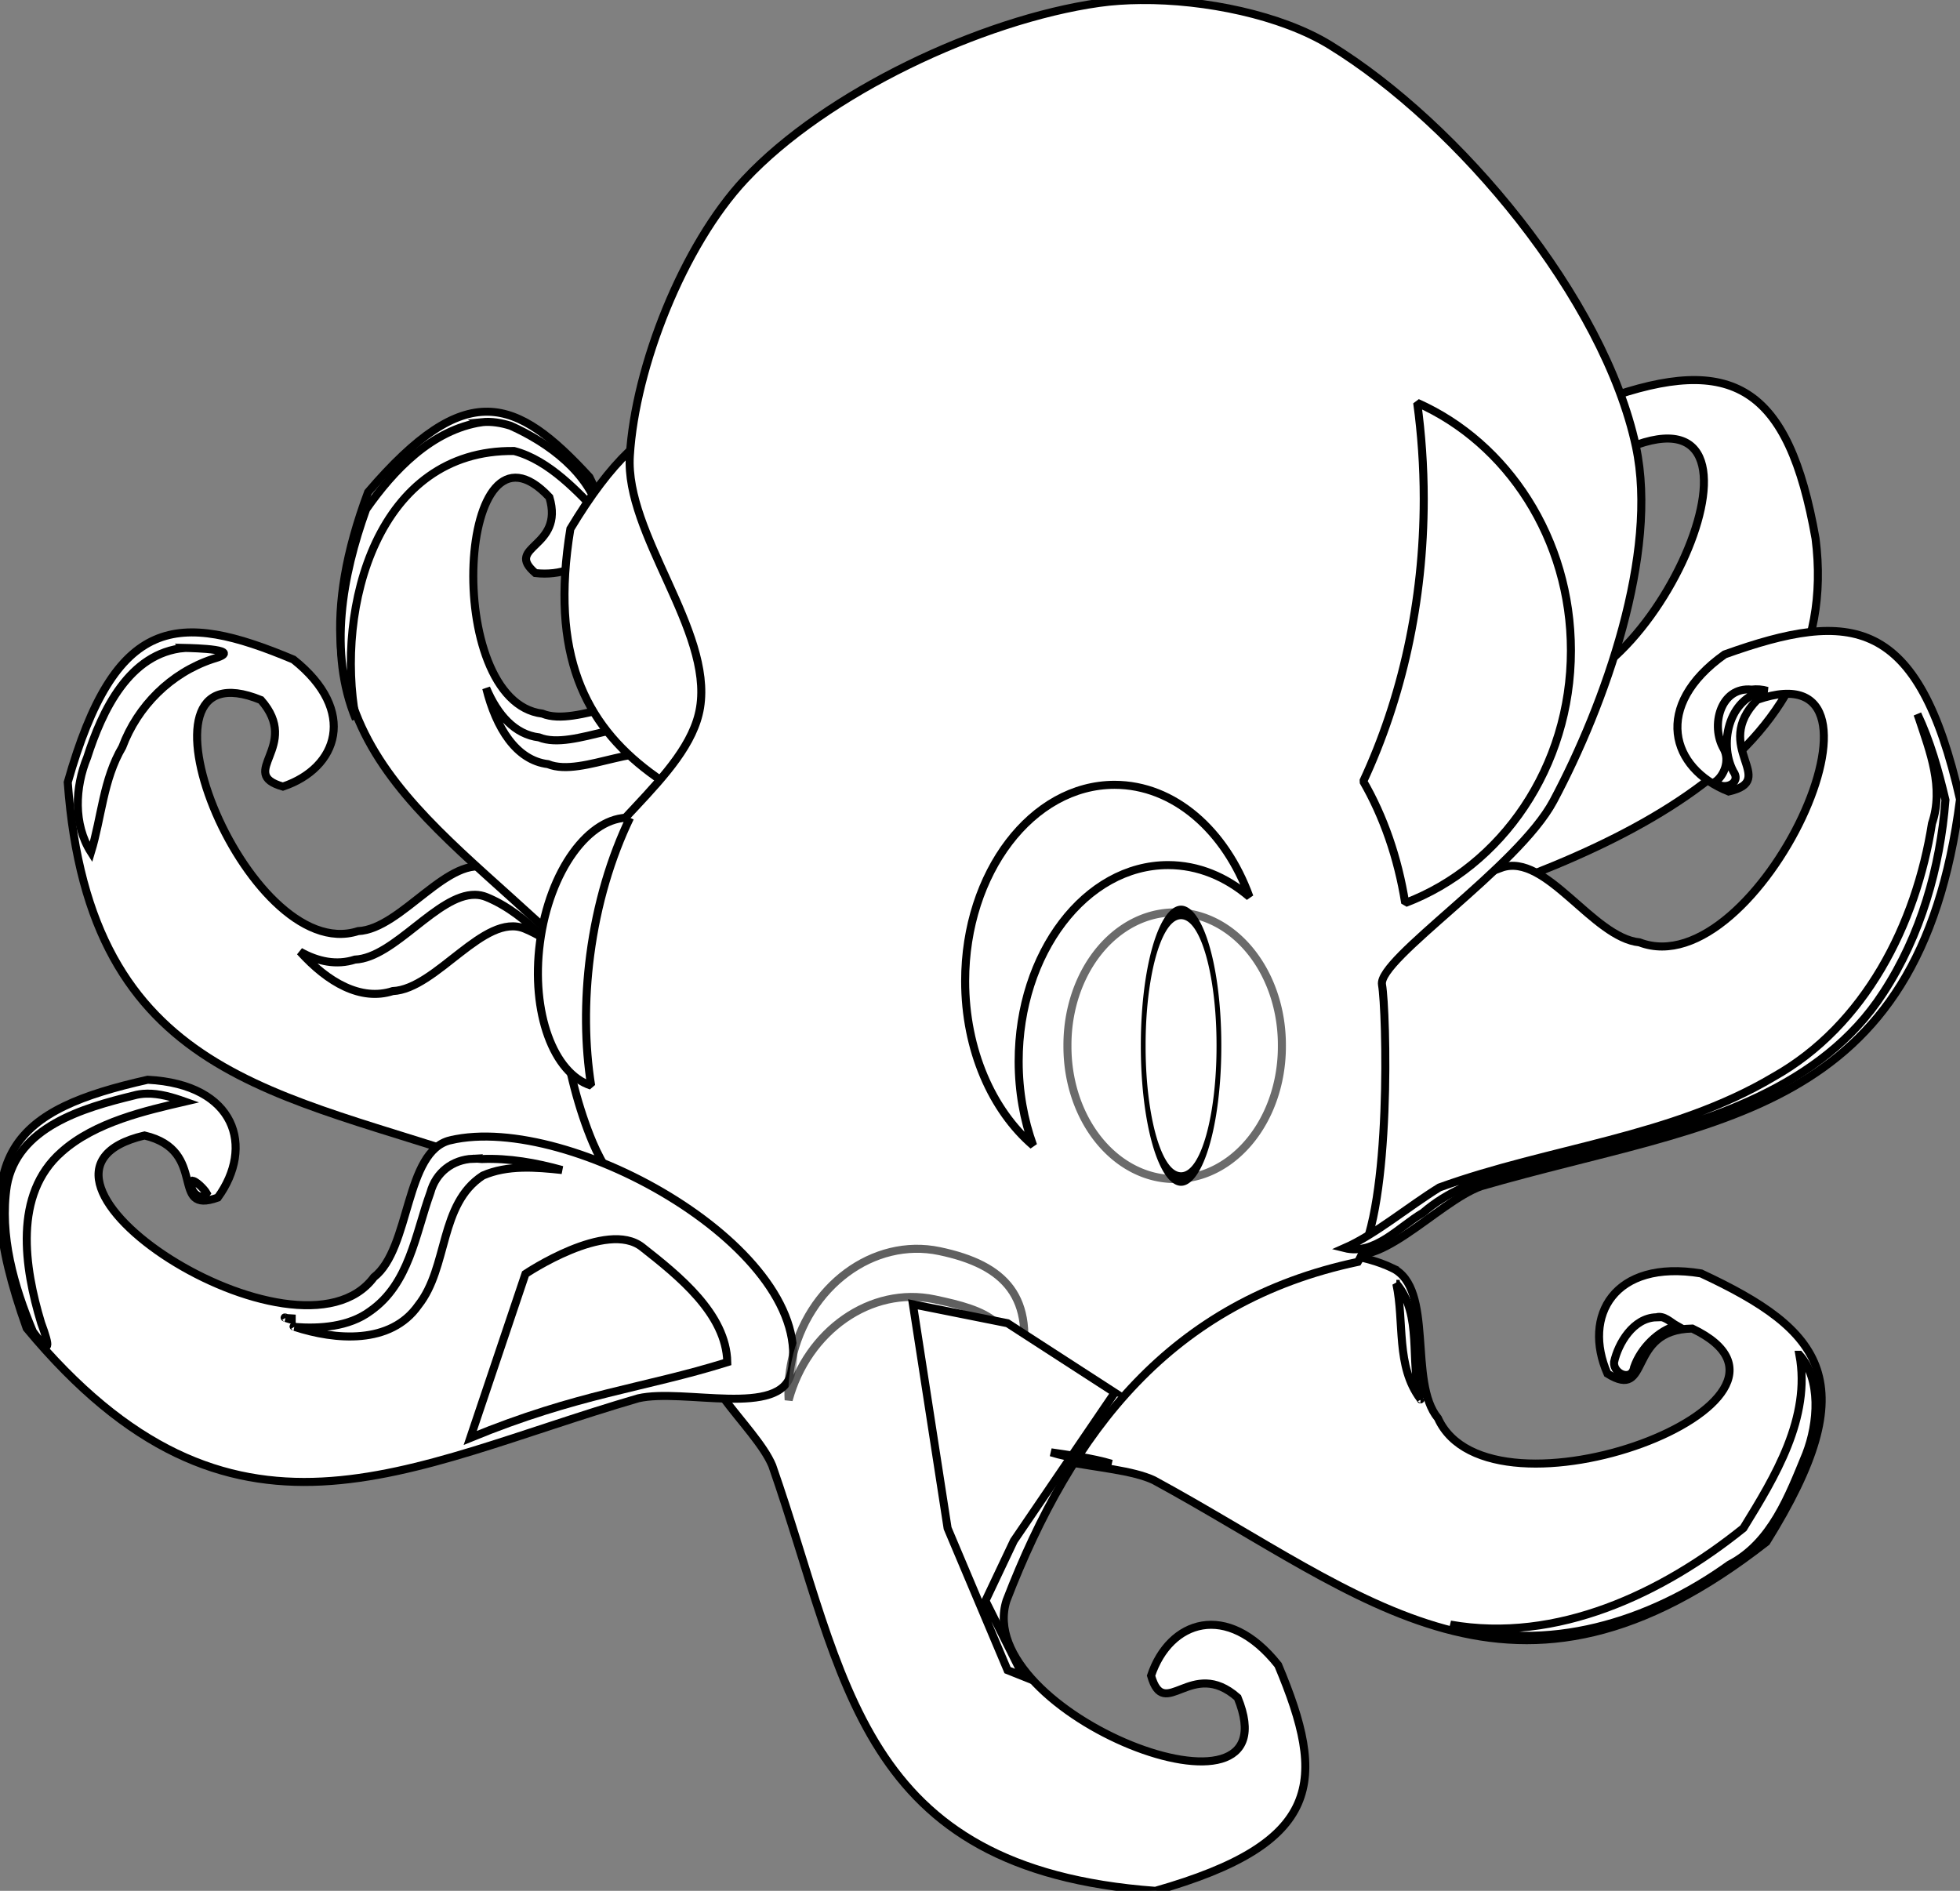 <?xml version="1.0" encoding="UTF-8" standalone="no"?>
<!-- Created with Inkscape (http://www.inkscape.org/) -->

<svg
   xmlns:dc="http://purl.org/dc/elements/1.1/"
   xmlns:cc="http://creativecommons.org/ns#"
   xmlns:rdf="http://www.w3.org/1999/02/22-rdf-syntax-ns#"
   xmlns:svg="http://www.w3.org/2000/svg"
   xmlns="http://www.w3.org/2000/svg"
   xmlns:sodipodi="http://sodipodi.sourceforge.net/DTD/sodipodi-0.dtd"
   xmlns:inkscape="http://www.inkscape.org/namespaces/inkscape"
   width="439.475"
   height="423.972"
   id="svg2"
   sodipodi:version="0.32"
   inkscape:version="0.48.1 "
   version="1.0"
   sodipodi:docname="rg_1_24_Little_octopus_black_white_line_art_coloring_book_colouring.svg"
   inkscape:output_extension="org.inkscape.output.svg.inkscape">
  <rect width="100%" height="100%" fill="#808080" stroke="none"/>
  <defs
     id="defs4">
    <linearGradient
       id="linearGradient3313">
      <stop
         style="stop-color:#5a4f60;stop-opacity:1;"
         offset="0"
         id="stop3315" />
      <stop
         style="stop-color:#252120;stop-opacity:1;"
         offset="1"
         id="stop3317" />
    </linearGradient>
    <inkscape:perspective
       sodipodi:type="inkscape:persp3d"
       inkscape:vp_x="0 : 526.18109 : 1"
       inkscape:vp_y="0 : 1000 : 0"
       inkscape:vp_z="744.09448 : 526.18109 : 1"
       inkscape:persp3d-origin="372.04724 : 350.78739 : 1"
       id="perspective10" />
    <inkscape:perspective
       id="perspective2467"
       inkscape:persp3d-origin="372.04724 : 350.78739 : 1"
       inkscape:vp_z="744.09448 : 526.18109 : 1"
       inkscape:vp_y="0 : 1000 : 0"
       inkscape:vp_x="0 : 526.18109 : 1"
       sodipodi:type="inkscape:persp3d" />
  </defs>
  <sodipodi:namedview
     id="base"
     pagecolor="#ffffff"
     bordercolor="#666666"
     borderopacity="1.0"
     inkscape:pageopacity="0.0"
     inkscape:pageshadow="2"
     inkscape:zoom="1"
     inkscape:cx="124.82145"
     inkscape:cy="300.94385"
     inkscape:document-units="px"
     inkscape:current-layer="layer1"
     showgrid="false"
     inkscape:window-width="1272"
     inkscape:window-height="944"
     inkscape:window-x="545"
     inkscape:window-y="18"
     inkscape:window-maximized="0" />
  <g
     inkscape:label="Capa 1"
     inkscape:groupmode="layer"
     id="layer1"
     transform="translate(-132.594,-232.403)">
    <path
       inkscape:connector-curvature="0"
       sodipodi:nodetypes="cccccccss"
       id="path2477"
       d="m 242.432,427.186 c -9.081,-3.711 -19.752,13.57 -29.552,13.996 -25.173,8.095 -54.043,-65.037 -21.772,-51.815 9.152,10.412 -5.583,16.408 4.918,19.409 12.337,-4.132 16.853,-16.994 2.369,-28.485 -25.956,-10.907 -39.914,-10.149 -50.614,27.522 4.908,66.877 47.599,69.227 95.324,85.91 8.953,3.717 21.842,20.676 29.035,14.179 19.148,-17.295 -5.823,-70.956 -29.709,-80.716 z"
       style="fill:#ffffff;fill-opacity:1;fill-rule:evenodd;stroke:#000000;stroke-width:1.8;stroke-linecap:butt;stroke-linejoin:miter;stroke-miterlimit:4;stroke-opacity:1;stroke-dasharray:none" />
    <path
       inkscape:connector-curvature="0"
       style="fill:#ffffff;fill-opacity:1;fill-rule:evenodd;stroke:#000000;stroke-width:1.8;stroke-linecap:butt;stroke-linejoin:miter;stroke-miterlimit:4;stroke-opacity:1;stroke-dasharray:none"
       d="m 173.99,377.682 c -12.46,1.1 -18.513,14.12 -21.857,24.57 -2.728,6.667 -3.145,14.94 0.857,21.242 2.391,-7.84 2.725,-16.295 7.031,-23.594 3.455,-9.226 10.867,-16.596 20.202,-19.709 7.718,-2.197 -4.114,-2.462 -6.234,-2.509 z"
       id="path3617" />
    <path
       inkscape:connector-curvature="0"
       style="fill:#ffffff;fill-opacity:1;fill-rule:evenodd;stroke:#000000;stroke-width:1.8;stroke-linecap:butt;stroke-linejoin:miter;stroke-miterlimit:4;stroke-opacity:1;stroke-dasharray:none"
       d="m 239.115,433.035 c -8.48,-0.097 -18.056,14.145 -26.938,14.531 -4.09,1.315 -8.305,0.474 -12.312,-1.781 6.247,6.922 13.657,11.135 20.781,8.844 9.8,-0.426 20.482,-17.711 29.562,-14 1.555,0.635 3.105,1.452 4.656,2.438 -4.229,-4.341 -8.711,-7.683 -13.156,-9.5 -0.851,-0.348 -1.716,-0.521 -2.594,-0.531 z"
       id="path3626" />
    <path
       inkscape:connector-curvature="0"
       style="fill:#ffffff;fill-opacity:1;fill-rule:evenodd;stroke:#000000;stroke-width:1.8;stroke-linecap:butt;stroke-linejoin:miter;stroke-miterlimit:4;stroke-opacity:1;stroke-dasharray:none"
       d="m 282.441,392.076 c -5.791,-6.185 -20.394,3.535 -28.241,0.338 -22.677,-2.716 -18.987,-70.526 1.581,-48.518 3.432,11.471 -10.294,10.868 -3.134,17.008 11.173,1.202 19.352,-7.267 12.124,-21.506 -16.445,-17.914 -27.674,-22.349 -49.647,3.366 -20.246,54.264 12.418,71.493 43.869,101.786 5.688,6.144 9.694,24.101 17.683,21.592 21.263,-6.676 20.998,-57.796 5.765,-74.065 z"
       id="path2479"
       sodipodi:nodetypes="cccccccss" />
    <path
       inkscape:connector-curvature="0"
       style="fill:#ffffff;fill-opacity:1;fill-rule:evenodd;stroke:#000000;stroke-width:1.8;stroke-linecap:butt;stroke-linejoin:miter;stroke-miterlimit:4;stroke-opacity:1;stroke-dasharray:none"
       d="m 240.656,327.062 c -11.212,1.684 -19.825,10.741 -25.969,19.531 -5.329,14.819 -8.506,32.014 -2.312,47.031 -4.637,-25.044 4.825,-60.516 35.5,-60.094 7.977,2.083 14.521,9.446 19.312,14.375 -2.462,-9.531 -11.526,-16.189 -20.094,-20.031 -2.065,-0.657 -4.269,-1.03 -6.438,-0.812 z"
       id="path3665"
       sodipodi:nodetypes="ccccccc" />
    <path
       inkscape:connector-curvature="0"
       style="fill:#ffffff;fill-opacity:1;fill-rule:evenodd;stroke:#000000;stroke-width:1.8;stroke-linecap:butt;stroke-linejoin:miter;stroke-miterlimit:4;stroke-opacity:1;stroke-dasharray:none"
       d="m 241.616,386.709 c 2.213,8.905 6.716,16.177 13.844,17.031 7.846,3.197 22.459,-6.529 28.25,-0.344 2.46,2.627 4.536,6.171 6.188,10.281 -1.841,-6.661 -4.6,-12.45 -8.188,-16.281 -5.791,-6.185 -20.404,3.541 -28.25,0.344 -5.429,-0.65 -9.307,-5.045 -11.844,-11.031 z"
       id="path3674" />
    <path
       inkscape:connector-curvature="0"
       sodipodi:nodetypes="cccccccss"
       id="path3277"
       d="m 444.808,516.745 c 9.52,4.552 3.467,25.544 10.212,33.66 11.747,25.905 90.876,-3.958 57.016,-20.109 -14.91,0.236 -9.036,16.307 -19.017,10.112 -5.626,-12.815 1.357,-25.71 20.98,-22.478 27.451,12.794 36.936,24.461 14.66,60.215 -56.825,44.432 -89.556,12.121 -137.345,-13.841 -9.433,-4.445 -32.26,-2.454 -32.283,-12.882 -0.063,-27.756 60.736,-46.651 85.777,-34.678 z"
       style="fill:#ffffff;fill-opacity:1;fill-rule:evenodd;stroke:#000000;stroke-width:1.8;stroke-linecap:butt;stroke-linejoin:miter;stroke-miterlimit:4;stroke-opacity:1;stroke-dasharray:none" />
    <path
       inkscape:connector-curvature="0"
       sodipodi:nodetypes="cccccccss"
       id="path3298"
       d="m 442.386,369.72 c 9.97,-3.458 20.428,15.723 30.931,16.75 26.569,10.157 61.826,-66.721 26.395,-54.392 -10.435,10.653 5.044,17.948 -6.409,20.563 -13.012,-5.154 -17.115,-19.233 -0.891,-30.735 28.514,-10.208 41.212,-3.084 47.268,31.251 6.596,51.55 -49.647,72.846 -101.88,87.995 -9.832,3.473 -24.661,20.941 -32.011,13.544 -19.564,-19.69 10.374,-75.879 36.597,-84.975 z"
       style="fill:#ffffff;fill-opacity:1;fill-rule:evenodd;stroke:#000000;stroke-width:1.8;stroke-linecap:butt;stroke-linejoin:miter;stroke-miterlimit:4;stroke-opacity:1;stroke-dasharray:none" />
    <path
       inkscape:connector-curvature="0"
       style="fill:#ffffff;fill-opacity:1;fill-rule:evenodd;stroke:#000000;stroke-width:1.8;stroke-linecap:butt;stroke-linejoin:miter;stroke-miterlimit:4;stroke-opacity:1;stroke-dasharray:none"
       d="m 469.276,426.953 c 9.97,-3.458 20.428,15.723 30.931,16.75 26.569,10.157 61.826,-66.721 26.395,-54.392 -10.435,10.653 5.044,17.948 -6.409,20.563 -13.012,-5.154 -17.115,-19.233 -0.891,-30.735 28.514,-10.208 43.462,-8.584 52.768,32.501 -9.154,71.55 -55.147,71.596 -107.38,86.745 -9.832,3.473 -24.661,20.941 -32.011,13.544 -19.564,-19.69 10.374,-75.879 36.597,-84.975 z"
       id="path3296"
       sodipodi:nodetypes="cccccccss" />
    <path
       inkscape:connector-curvature="0"
       sodipodi:nodetypes="cccccccss"
       id="path2481"
       d="m 348.512,376.136 c -8.057,-3.959 -22.062,9.458 -31.687,8.885 -26.189,4.373 -38.948,-59.422 -10.322,-45.324 6.722,9.561 -8.871,13.17 0.716,16.671 12.869,-2.28 19.959,-12.591 8.276,-23.558 -22.968,-11.566 -36.707,-12.256 -55.014,18.181 -9.244,56.301 31.8,62.309 74.737,80.761 7.931,3.952 16.917,19.333 25.278,14.59 22.256,-12.625 9.209,-59.793 -11.985,-70.206 z"
       style="fill:#ffffff;fill-opacity:1;fill-rule:evenodd;stroke:#000000;stroke-width:1.8;stroke-linecap:butt;stroke-linejoin:miter;stroke-miterlimit:4;stroke-opacity:1;stroke-dasharray:none" />
    <path
       inkscape:connector-curvature="0"
       style="fill:#ffffff;fill-opacity:1;fill-rule:evenodd;stroke:#000000;stroke-width:1.8;stroke-linecap:butt;stroke-linejoin:miter;stroke-miterlimit:4;stroke-opacity:1;stroke-dasharray:none"
       d="m 388.438,232.406 c -3.32,0.027 -6.507,0.239 -9.438,0.656 -26.365,3.752 -61.264,20.159 -79.438,39.625 -13.734,14.71 -24.527,41.85 -25.75,61.938 -1.069,17.548 18.571,39.085 15.75,56.438 -2.592,15.946 -26.316,28.933 -30.156,44.625 -3.797,15.518 -0.122,38.189 6.094,52.906 4.087,9.677 13.521,21.098 22.125,27.125 4.744,3.323 10.156,6.743 15.938,10.062 -4.82,0.892 -8.975,2.87 -12,6.219 -6.498,7.194 10.47,20.078 14.188,29.031 16.683,47.726 19.03,90.436 85.906,95.344 37.671,-10.7 38.438,-24.669 27.531,-50.625 -11.491,-14.484 -24.368,-9.962 -28.5,2.375 3.002,10.5 8.994,-4.246 19.406,4.906 13.222,32.271 -59.908,3.391 -51.812,-21.781 14.63,-37.958 36.862,-67.04 78.781,-75.906 7.648,-12.757 6.408,-56.412 5.406,-62.156 -1.002,-5.744 30.487,-26.279 38.438,-41.188 11.52,-21.603 23.632,-55.53 18.5,-79.469 -7.12,-33.21 -39.665,-72.285 -68.625,-90.031 -10.938,-6.703 -27.958,-10.211 -42.344,-10.094 z"
       id="path2483"
       sodipodi:nodetypes="cssssssscscccccccssssc" />
    <path
       sodipodi:type="arc"
       style="opacity:0.581;fill:#ffffff;fill-opacity:1;fill-rule:nonzero;stroke:#000000;stroke-width:1.8;stroke-linecap:round;stroke-linejoin:bevel;stroke-miterlimit:4;stroke-opacity:1;stroke-dasharray:none;stroke-dashoffset:0"
       id="path2485"
       sodipodi:cx="395.9798"
       sodipodi:cy="466.87778"
       sodipodi:rx="24.04163"
       sodipodi:ry="29.698484"
       d="m 420.021,466.878 a 24.042,29.698 0 1 1 -48.083,0 24.042,29.698 0 1 1 48.083,0 z" />
    <path
       d="m 420.021,466.878 a 24.042,29.698 0 1 1 -48.083,0 24.042,29.698 0 1 1 48.083,0 z"
       sodipodi:ry="29.698484"
       sodipodi:rx="24.04163"
       sodipodi:cy="466.87778"
       sodipodi:cx="395.9798"
       id="path2487"
       style="fill:#ffffff;fill-opacity:1;fill-rule:nonzero;stroke:#000000;stroke-width:3.03;stroke-linecap:round;stroke-linejoin:bevel;stroke-miterlimit:4;stroke-opacity:1;stroke-dasharray:none;stroke-dashoffset:0"
       sodipodi:type="arc"
       transform="matrix(0.353,0,0,1,257.636,0)" />
    <path
       inkscape:connector-curvature="0"
       style="fill:#ffffff;fill-opacity:1;fill-rule:nonzero;stroke:#000000;stroke-width:1.8;stroke-linecap:round;stroke-linejoin:bevel;stroke-miterlimit:4;stroke-opacity:1;stroke-dasharray:none;stroke-dashoffset:0"
       d="m 273.866,415.758 c -9.161,-0.358 -18.099,11.888 -20.209,28.019 -2.044,15.622 3.036,29.366 11.483,32.044 -1.413,-8.947 -1.566,-18.908 -0.21,-29.276 1.498,-11.453 4.67,-21.948 8.936,-30.787 z"
       id="path3272" />
    <path
       inkscape:connector-curvature="0"
       style="fill:#ffffff;fill-opacity:1;fill-rule:evenodd;stroke:#000000;stroke-width:1.8;stroke-linecap:butt;stroke-linejoin:miter;stroke-miterlimit:4;stroke-opacity:1;stroke-dasharray:none"
       d="m 233.571,488.076 c -10.271,2.421 -8.825,24.221 -17.143,30.714 C 199.436,541.602 128.478,495.578 165,487.005 c 14.518,3.404 5.357,17.857 16.429,13.929 8.225,-11.323 4.147,-25.409 -15.714,-26.429 -29.545,6.657 -41.297,16.038 -27.143,55.714 46.064,55.51 84.923,30.907 137.143,15.714 10.163,-2.335 32.043,4.469 34.286,-5.714 5.97,-27.107 -49.413,-58.511 -76.429,-52.143 z"
       id="path2473"
       sodipodi:nodetypes="cccccccss" />
    <path
       inkscape:connector-curvature="0"
       style="fill:#ffffff;fill-opacity:1;fill-rule:nonzero;stroke:#000000;stroke-width:1.8;stroke-linecap:round;stroke-linejoin:bevel;stroke-miterlimit:4;stroke-opacity:1;stroke-dasharray:none;stroke-dashoffset:0"
       d="m 450.36,322.722 c 0.953,6.986 1.469,14.193 1.469,21.531 0,23.169 -4.949,44.842 -13.562,63.344 4.494,7.767 7.775,17.059 9.406,27.281 21.624,-8.198 37.156,-30.458 37.156,-56.625 0,-25.071 -14.255,-46.564 -34.469,-55.531 z"
       id="path3300" />
    <path
       inkscape:connector-curvature="0"
       style="fill:#ffffff;fill-opacity:1;fill-rule:nonzero;stroke:#000000;stroke-width:1.8;stroke-linecap:round;stroke-linejoin:bevel;stroke-miterlimit:4;stroke-opacity:1;stroke-dasharray:none;stroke-dashoffset:0"
       d="m 382.5,408.375 c -18.492,0 -33.5,19.712 -33.5,44 0,15.446 6.075,29.023 15.25,36.875 -2.076,-5.724 -3.25,-12.116 -3.25,-18.875 0,-24.288 15.008,-44 33.5,-44 6.737,0 12.995,2.625 18.25,7.125 -5.38,-14.86 -16.896,-25.125 -30.25,-25.125 z"
       id="path3308" />
    <path
       inkscape:connector-curvature="0"
       style="fill:#ffffff;fill-opacity:1;fill-rule:evenodd;stroke:#000000;stroke-width:1.8;stroke-linecap:butt;stroke-linejoin:miter;stroke-miterlimit:4;stroke-opacity:1;stroke-dasharray:none"
       d="m 165.406,477.625 c -0.973,0.028 -1.955,0.161 -2.906,0.438 -11.223,2.741 -26.072,7.012 -28.375,20.219 -1.698,11.12 1.605,22.601 5.844,32.688 4.082,5.608 3.823,3.405 1.844,-1.938 -3.75,-12.371 -6.301,-28.811 4.594,-38.344 7.516,-6.718 18.99,-9.27 27.625,-11.281 -2.749,-0.976 -5.706,-1.864 -8.625,-1.781 z m 10.219,19.562 c -0.045,0.017 -0.094,0.055 -0.125,0.094 -0.5,2.404 2.176,4.603 3.438,2.688 -0.538,-0.961 -2.64,-3.036 -3.312,-2.781 z m 20.812,30.625 c -0.052,0.011 -0.03,0.043 0.219,0.062 -0.04,-0.065 -0.167,-0.074 -0.219,-0.062 z m 0.25,0.125 c 0.426,0.139 0.873,0.276 1.312,0.406 l 0,-0.312 c -0.443,-0.022 -0.882,-0.06 -1.312,-0.094 z"
       id="path3526" />
    <path
       inkscape:connector-curvature="0"
       style="fill:#ffffff;fill-opacity:1;fill-rule:evenodd;stroke:#000000;stroke-width:1.8;stroke-linecap:butt;stroke-linejoin:miter;stroke-miterlimit:4;stroke-opacity:1;stroke-dasharray:none"
       d="m 238.625,492.219 c -4.535,0.213 -8.285,3.009 -9.531,7.594 -3.38,9.349 -4.716,20.434 -13.469,26.562 -4.792,3.57 -11.447,3.99 -16.938,3.562 9.064,2.96 21.486,4.04 27.719,-4.875 6.763,-8.561 4.625,-22.65 14.438,-29.062 5.515,-2.418 11.906,-1.886 17.781,-1.25 -5.846,-1.624 -11.909,-2.705 -18,-2.469 -0.674,-0.078 -1.352,-0.093 -2,-0.062 z m -40.188,37.594 c -0.052,0.011 -0.03,0.043 0.219,0.062 -0.04,-0.065 -0.167,-0.074 -0.219,-0.062 z"
       id="path3533" />
    <path
       inkscape:connector-curvature="0"
       style="opacity:0.623;fill:#ffffff;fill-opacity:1;fill-rule:nonzero;stroke:#000000;stroke-width:1.8;stroke-linecap:round;stroke-linejoin:bevel;stroke-miterlimit:4;stroke-opacity:1;stroke-dasharray:none;stroke-dashoffset:0"
       d="m 343.241,512.931 c -14.792,-3.103 -29.636,7.889 -33.127,24.53 -0.63,3.002 -0.842,5.979 -0.689,8.868 4.192,-15.549 18.444,-25.576 32.656,-22.595 12.128,2.544 18.142,4.968 18.831,18.104 0.173,-0.64 0.336,-1.292 0.474,-1.95 3.491,-16.641 -3.354,-23.853 -18.146,-26.956 z"
       id="path3582"
       sodipodi:nodetypes="cscscsc" />
    <path
       inkscape:connector-curvature="0"
       style="fill:#ffffff;fill-opacity:1;fill-rule:evenodd;stroke:#000000;stroke-width:1.8;stroke-linecap:butt;stroke-linejoin:miter;stroke-miterlimit:4;stroke-opacity:1;stroke-dasharray:none"
       d="m 382.545,544.66 -24.042,-15.556 -21.213,-4.243 7.778,50.205 13.435,31.82 3.536,1.414 -8.485,-16.971 6.364,-13.435 22.627,-33.234 z"
       id="path3599" />
    <path
       inkscape:connector-curvature="0"
       style="fill:#ffffff;fill-opacity:1;fill-rule:evenodd;stroke:#000000;stroke-width:1.8;stroke-linecap:butt;stroke-linejoin:miter;stroke-miterlimit:4;stroke-opacity:1;stroke-dasharray:none"
       d="m 445.689,520.269 c 1.842,8.615 -0.162,18.441 5.406,25.844 -2.534,-8.42 0.578,-18.865 -5.438,-25.938 l 0.031,0.094 z m 5.406,25.844 c 0.025,0.16 0.06,8.1e-4 0,0 z m 52.875,-18.344 c -5.147,0.146 -8.533,5.804 -9.469,10.062 -0.215,2.611 3.965,4.405 4.5,1.125 1.513,-4.379 5.543,-8.246 9.531,-9.312 -1.38,-0.775 -2.816,-2.355 -4.562,-1.875 z m 32.094,8.406 c 2.616,14.091 -5.469,27.362 -12.562,38.875 -18.219,14.666 -41.798,25.839 -65.719,21.625 21.632,6.671 44.779,-0.623 62.562,-13.438 9.457,-4.877 13.383,-15.491 17.219,-24.812 2.706,-6.949 3.409,-16.737 -1.5,-22.25 z m -167.812,21.875 c 4.239,1.319 10.694,2.168 13.562,2.562 -4.246,-1.289 -10.168,-2.051 -13.562,-2.562 z"
       id="path3717" />
    <path
       inkscape:connector-curvature="0"
       style="fill:#ffffff;fill-opacity:1;fill-rule:evenodd;stroke:#000000;stroke-width:1.8;stroke-linecap:butt;stroke-linejoin:miter;stroke-miterlimit:4;stroke-opacity:1;stroke-dasharray:none"
       d="m 525.344,387.031 c -7.016,-0.713 -9.271,8.128 -6.25,13.281 1.436,2.67 0.061,6.031 -1.906,7.406 1.638,2.095 6.054,0.462 4.062,-2.344 -3.515,-6.675 -0.63,-17.274 7.594,-18.062 -1.117,-0.343 -2.338,-0.419 -3.5,-0.281 z m 37.469,6.281 c 2.516,7.631 5.718,15.665 2.969,23.75 -3.566,22.62 -14.989,45.26 -35.469,56.781 -22.905,13.634 -50.248,15.862 -74.969,24.812 -7.006,4.327 -14.528,10.638 -21.281,13.594 6.803,1.696 12.269,-4.83 17.577,-7.908 11.105,-9.6 26.587,-10.127 40.079,-14.405 23.317,-5.847 49.319,-13.503 63.156,-34.938 8.397,-12.831 12.761,-28.085 13.931,-43.224 -1.576,-6.634 -3.405,-13.185 -6.275,-19.244 l 0.281,0.781 z"
       id="path5266" />
    <path
       inkscape:connector-curvature="0"
       id="path5279"
       d="m 295.666,537.841 c -0.212,-10.844 -10.931,-19.389 -19.092,-25.809 -7.94,-6.248 -26.163,6.01 -26.163,6.01 l -12.374,36.77 c 24.281,-9.987 38.787,-11.093 57.629,-16.971 z"
       style="fill:#ffffff;fill-opacity:1;fill-rule:evenodd;stroke:#000000;stroke-width:1.8;stroke-linecap:butt;stroke-linejoin:miter;stroke-miterlimit:4;stroke-opacity:1;stroke-dasharray:none"
       sodipodi:nodetypes="czccc" />
    <rect
       style="opacity:0.623;fill:#2e3436;fill-opacity:1;fill-rule:nonzero;stroke:none;stroke-width:3;stroke-linecap:round;stroke-linejoin:bevel;stroke-miterlimit:4;stroke-dasharray:none;stroke-dashoffset:0;stroke-opacity:1"
       id="rect5283"
       width="176"
       height="0"
       x="42"
       y="136.362"
       ry="0" />
  </g>
</svg>
